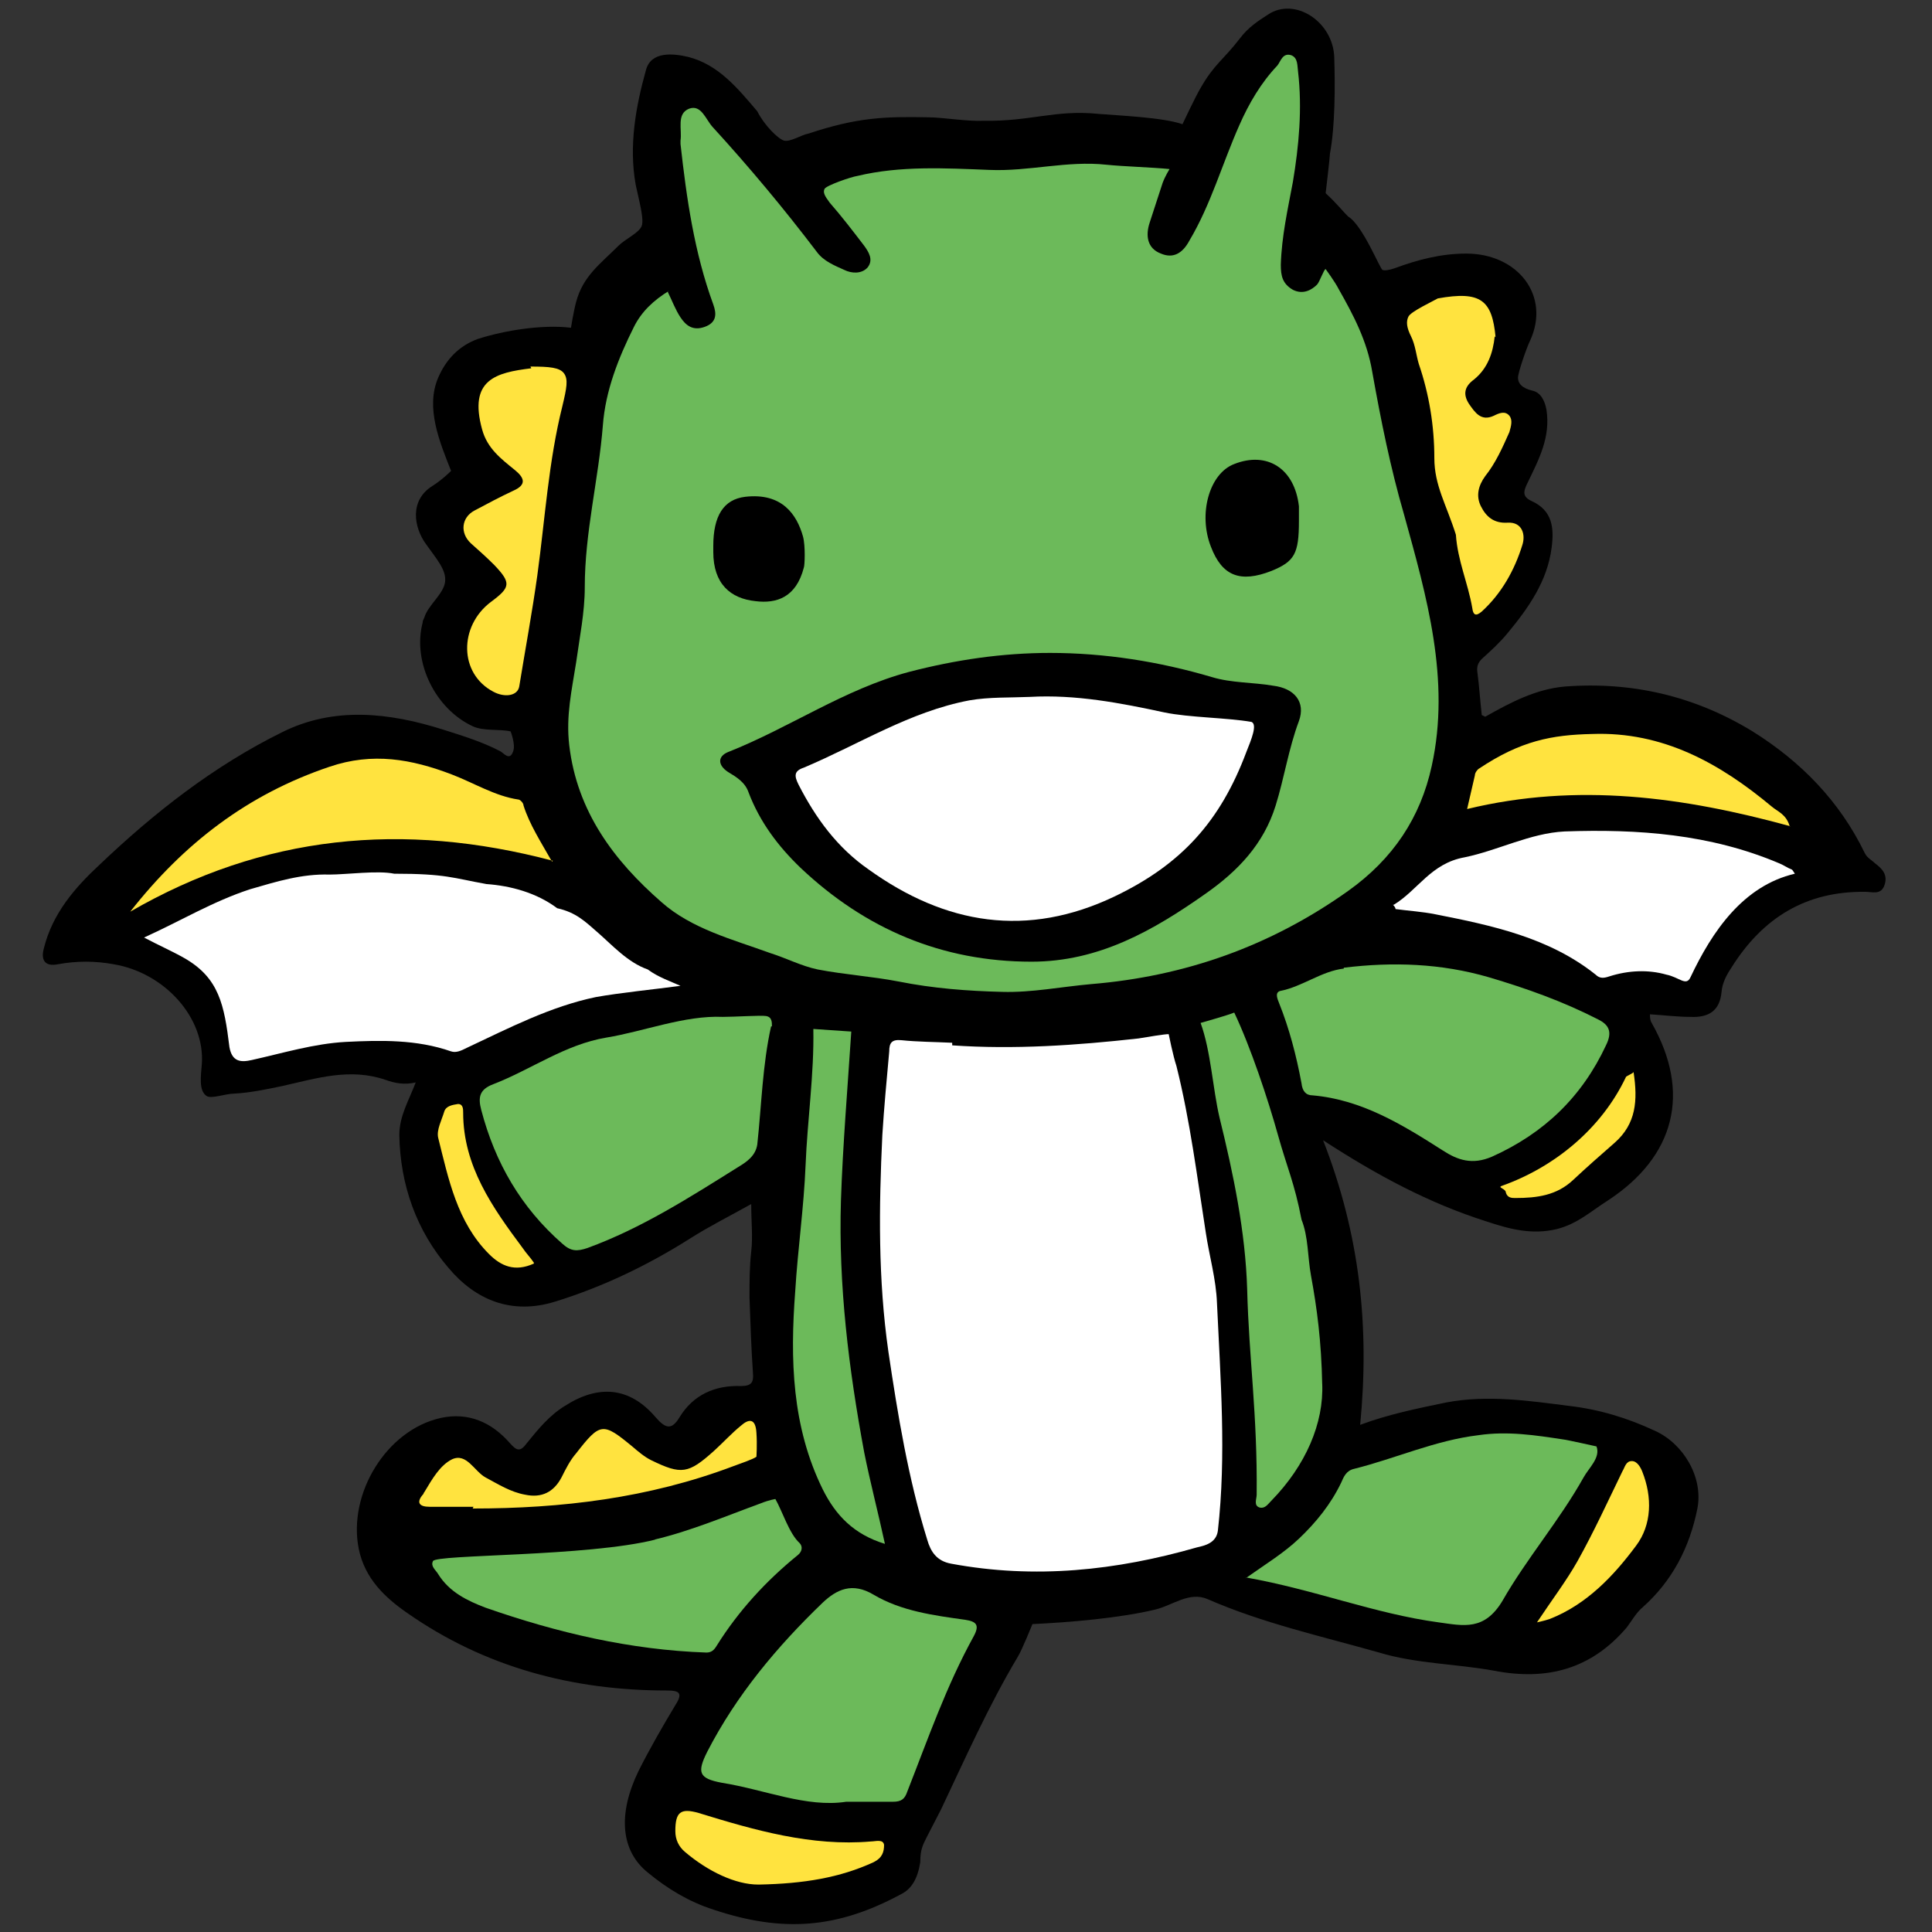 <?xml version="1.0" encoding="UTF-8"?>
<svg id="_レイヤー_1" data-name=" レイヤー 1" xmlns="http://www.w3.org/2000/svg" width="224" height="224" version="1.1" viewBox="0 0 224 224">
  <rect x="0" y="0" width="224" height="224" fill="#333333" stroke="none"/>
  <defs>
    <style>
      .cls-1 {
        fill: #6cba5a;
      }

      .cls-1, .cls-2, .cls-3, .cls-4 {
        stroke-width: 0px;
      }

      .cls-2 {
        fill: #000;
      }

      .cls-3 {
        fill: #ffe33f;
      }

      .cls-4 {
        fill: #fff;
      }
    </style>
  </defs>
  <g>
    <g>
      <path class="cls-2" d="M172.2,83.1c3-1.7,5.9-3.2,9.2-3.5,7.8-.6,15.1,1.1,21.8,5.2,5.6,3.5,10.1,8.1,13,14.1.3.6.8.8,1.2,1.2.8.6,1.5,1.3,1.1,2.5-.4,1.2-1.4.8-2.2.8-6.9-.1-11.9,3-15.5,8.7-.6.9-1.1,1.8-1.2,2.9-.2,2.2-1.5,3-3.6,2.9-1.5,0-3.1-.2-4.7-.3,0,.3,0,.7.2,1,4.6,8.1,2.7,15.5-5.1,20.6-1.9,1.2-3.5,2.7-5.9,3.3-2.9.7-5.5,0-8.2-.9-6.6-2.1-12.6-5.3-18.9-9.4,4.3,11,5.4,21.7,4.3,33,3.2-1.2,6.6-1.9,10-2.6,4.8-.9,9.5-.2,14.2.4,3.5.4,6.8,1.4,10,2.9,3.3,1.5,5.6,5.4,4.9,9-.9,4.5-2.9,8.4-6.4,11.5-.7.6-1.2,1.5-1.8,2.3-4.1,4.8-9.2,6.2-15.4,5-4.4-.8-9-.8-13.3-2.1-6.7-1.9-13.5-3.4-19.9-6.2-2.1-.9-4,.7-6,1.2-4.1,1-10,1.5-14.3,1.7,0,0-1.2,3-1.7,3.8-3.4,5.7-6.1,11.8-8.9,17.7-.5,1-1.1,2.1-1.6,3.1-.5,1-.8,1.5-.8,3-.3,1.9-1,3.1-2.2,3.7-7.4,4-13.7,4.5-21.8,1.8-2.8-.9-5.3-2.4-7.6-4.3-3.1-2.5-3.5-6.7-1.1-11.7,1.3-2.6,2.8-5.2,4.3-7.7.9-1.4.5-1.7-1-1.7-10.9,0-21.1-2.7-30.1-9-2.6-1.8-4.9-4-5.6-7.4-1.3-6.4,3.2-13.8,9.5-15.2,3.2-.7,5.9.5,8,2.9.8.9,1.2,1.1,2,0,1.3-1.6,2.6-3.2,4.4-4.3,3.9-2.5,7.5-2.2,10.5,1.3,1.2,1.4,1.9,1.5,2.8,0,1.6-2.6,4.1-3.7,7.1-3.6,1.2,0,1.5-.4,1.4-1.5-.2-2.9-.3-5.9-.4-8.8,0-1.8,0-3.5.2-5.3.2-1.7,0-3.4,0-5.5-2.5,1.4-4.9,2.6-7.1,4-4.9,3.1-10.1,5.6-15.6,7.3-5.1,1.6-9.3-.2-12.4-3.9-3.7-4.3-5.6-9.6-5.7-15.4,0-2.2,1.1-4,1.9-6.1-1.3.3-2.4.1-3.5-.3-4.1-1.4-7.9-.2-11.9.7-1.9.4-3.8.8-5.7.9-.9,0-2.5.6-3.1.3-1-.6-.7-2.4-.6-3.7.4-5.4-4.3-10.6-10.2-11.6-2.2-.4-4.3-.4-6.5,0-1.5.3-2-.5-1.6-1.9,1-4,3.6-7,6.4-9.6,6.4-6.1,13.3-11.5,21.2-15.4,6-3,12.4-2.3,18.7-.3,2.2.7,4.5,1.4,6.6,2.5.4.2,1.1,1.2,1.5,0,.3-.8-.3-2.3-.3-2.3-1.3-.3-3.1,0-4.4-.6-4.3-2-7-7.4-5.8-12,0-.2.1-.4.2-.6.4-1.4,2.2-2.7,2.4-4.1s-1-2.7-2.2-4.4c-1.4-1.9-2-5.1.8-6.8,1.1-.7,2.1-1.7,2.1-1.7-1.3-3.3-3-7.3-1.5-10.8.9-2.1,2.4-3.7,4.6-4.5,3.1-1,7.5-1.7,10.8-1.3,0,0,.3-1.9.6-3,.8-3,2.8-4.4,4.9-6.5.8-.8,2.4-1.5,2.7-2.3s-.3-2.9-.7-4.8c-.8-4.5,0-9,1.2-13.3.6-2.2,3.2-1.9,4.9-1.5,3.5.9,5.7,3.6,8,6.3.8,1.6,2.4,3.2,3.1,3.4s2.1-.7,2.8-.8c5.7-1.9,8.9-2,13.9-1.9,1.7,0,4.5.5,6.5.4,5.3.1,8.3-1.3,13.2-.8,2.4.2,7.5.4,9.8,1.2,0,0,1.5-3.2,2.1-4.2,1.6-2.8,2.6-3.2,4.6-5.8.9-1.2,2.1-2,3.2-2.7,3.1-2.1,7.6.8,7.7,5,.1,3.3.1,7.9-.5,11.1,0,.4-.5,4.6-.5,4.6,1.3,1.2,1.9,2,2.6,2.7,1.7,1,3.7,6.1,4,6.2s.8,0,1.4-.2c2.7-1,5.4-1.7,8.3-1.7,6,0,9.8,4.9,7.4,10.1-.4.8-1.4,3.7-1.4,4.3s.4,1.2,1.7,1.5c.9.2,1.4,1.1,1.6,2.2.5,3.2-.9,5.8-2.2,8.5-.5,1-.6,1.6.5,2.1,2.4,1.1,2.6,3.1,2.3,5.4-.5,3.9-2.7,7-5.1,9.9-.9,1.1-2,2.1-3,3-.5.5-.6,1-.5,1.6.2,1.5.3,3.1.5,4.9Z"/>
      <path class="cls-1" d="M77.4,33.8c.5,1,.9,2.1,1.5,3,.6.9,1.4,1.6,2.8,1.1,1.4-.5,1.4-1.5,1-2.6-2.2-6-3.1-12.3-3.8-18.6,0-.1,0-.3,0-.4.2-1.3-.5-3.1,1-3.7,1.4-.5,1.9,1.2,2.7,2.1,4.3,4.7,8.3,9.5,12.1,14.5.8,1.1,2.1,1.6,3.2,2.1.8.4,2,.5,2.7-.3.7-.9.1-1.8-.4-2.5-1.3-1.7-2.6-3.4-4-5-.6-.8-.8-1.2-.6-1.6s3.1-1.4,3.8-1.5c5-1.2,10.2-.9,15.3-.7,4.6.2,9-1.1,13.6-.6,1.9.2,5.3.3,7.3.5,0,0-.5.8-.8,1.6-.5,1.5-1,3.1-1.5,4.6-.5,1.5-.3,3,1.3,3.6,1.4.6,2.5,0,3.3-1.5,2.5-4.2,3.8-8.9,5.8-13.4,1.1-2.5,2.5-4.9,4.4-6.9.4-.5.6-1.5,1.6-1.2.8.3.7,1.2.8,1.9.5,4.3.1,8.6-.6,12.8-.6,3.2-1.3,6.3-1.4,9.6,0,1.3.2,2.2,1.4,2.9,1.2.6,2.2,0,2.8-.6.3-.3.8-1.8,1-1.8,0,0,1.1,1.5,1.5,2.3,1.7,3,3.3,6,3.9,9.6,1,5.6,2.1,11.1,3.7,16.6,2.6,9.4,5.4,19.1,3.2,29.1-1.3,6-4.5,10.8-9.7,14.5-9,6.4-18.9,9.9-29.8,10.8-3.4.3-6.9,1-10.3.9-4-.1-8-.4-12-1.2-3.1-.6-6.3-.8-9.4-1.4-1.9-.4-3.6-1.3-5.5-1.9-4.4-1.6-9.1-2.8-12.6-5.9-5.5-4.8-9.8-10.5-10.7-18.2-.4-3.4.3-6.4.8-9.6.4-2.9,1-5.8,1-8.7,0-6.4,1.6-12.5,2.1-18.8.3-4,1.8-7.8,3.6-11.4.9-1.8,2.3-3.1,4.1-4.2Z"/>
      <path class="cls-4" d="M110.4,121.2c7.2.5,14.4,0,21.6-.8,1.2-.2,3-.5,3.5-.5,0,0,.5,2.5.9,3.7,1.6,6.4,2.4,12.9,3.4,19.3.4,2.7,1.2,5.4,1.3,8.2.4,8.8,1.1,17.6.1,26.4-.2,1.4-1.5,1.7-2.4,1.9-9.4,2.7-18.8,3.7-28.5,1.9-1.7-.3-2.4-1.4-2.8-2.8-2.2-7.1-3.4-14.4-4.5-21.8-1.2-8.4-1.1-16.7-.7-25.1.2-3.2.5-6.4.8-9.7,0-1,.3-1.4,1.4-1.3,1.9.2,3.9.2,5.9.3Z"/>
      <path class="cls-4" d="M78.9,114.3c-3,.4-7,.8-9.8,1.3-5.3,1.1-10.1,3.6-15,5.9-.6.3-1.2.6-1.8.4-4-1.4-8.2-1.3-12.2-1.1-3.7.2-7.3,1.3-10.9,2.1-1.3.3-2.3.2-2.6-1.5-.6-4.9-1.2-8-5.2-10.3-1.4-.8-3-1.5-4.7-2.4,4.2-1.9,8-4.2,12.3-5.6,3.1-.9,6-1.8,9.2-1.7,2,0,5.6-.5,7.5-.1,6,0,6.8.5,10.7,1.2,2.8.2,5.8,1,8.2,2.8,2.2.5,3.2,1.5,4.8,2.9s3.4,3.4,5.7,4.2c1.2.9,2.7,1.4,3.8,1.9Z"/>
      <path class="cls-1" d="M89.4,119c-1,4.5-1.1,9.1-1.6,13.7-.2,1.3-1.2,2-2.2,2.6-5.6,3.5-11.2,7.1-17.5,9.4-1.2.4-1.9.4-2.9-.5-4.8-4.2-7.8-9.4-9.4-15.5-.4-1.5-.2-2.4,1.4-3,4.4-1.7,8.3-4.6,13.1-5.4,4.3-.7,9.1-2.6,13.5-2.4,1.4,0,4.4-.2,5-.1.7.1.7.7.7,1.2Z"/>
      <path class="cls-1" d="M155.8,112.2c5.7-.7,11.3-.5,16.8,1.1,4.4,1.3,8.6,2.8,12.7,4.9,1.2.6,1.7,1.4.9,3-2.8,6-7.2,10.2-13.2,12.9-2.3,1-4,.4-5.7-.7-4.7-3-9.4-5.9-15.1-6.4-.8,0-1.2-.5-1.3-1.4-.6-3.2-1.4-6.3-2.6-9.3-.2-.5-.5-1.2.1-1.4,2.6-.5,4.8-2.3,7.4-2.6Z"/>
      <path class="cls-1" d="M144.4,183c2.4-1.7,4.4-2.9,6.2-4.6,2-1.9,3.7-4,4.9-6.5.3-.7.6-1.4,1.5-1.6,4.8-1.2,9.4-3.3,14.4-3.9,3.4-.5,6.6,0,9.9.5.2,0,3.8.8,3.8.8.5,1.3-.9,2.5-1.5,3.6-2.8,5-6.6,9.4-9.4,14.3-2.1,3.5-4.5,2.9-7.4,2.5-7.4-1-14.4-3.8-22.3-5.2Z"/>
      <path class="cls-1" d="M98.1,208.9c-4.6.7-9.4-1.4-14.4-2.2-2.7-.5-2.9-1.2-1.7-3.6,3.4-6.6,8.1-12.2,13.4-17.3,1.6-1.5,3.4-2.4,5.9-.9,3.2,1.9,7,2.4,10.6,2.9,1.3.2,1.7.6,1,1.9-3.2,5.8-5.3,11.9-7.7,18-.3.9-.7,1.2-1.7,1.2-1.6,0-3.3,0-5.5,0Z"/>
      <path class="cls-4" d="M161.6,104.9c2.8-1.7,4.3-4.8,8.2-5.5,3.9-.8,7.6-2.8,11.6-3,8.5-.3,16.9.3,24.9,3.7.5.2.9.5,1.4.7.1,0,.2.2.4.5-6,1.4-9.6,6.7-12.1,12-.5,1.1-1.3,0-2.8-.3-2.1-.6-4.4-.5-6.6.2-.6.2-1.1.3-1.6-.2-5.4-4.3-12-5.7-18.6-7-1.5-.3-3.1-.4-4.6-.6,0-.2-.2-.4-.3-.5Z"/>
      <path class="cls-1" d="M75.9,178.5c4.2-1,8.2-2.7,12.3-4.2,1-.4,1.7-.5,1.7-.5.8,1.4,1.6,4,2.8,5.1.4.4.3,1-.2,1.4-3.7,3-6.9,6.5-9.4,10.5-.3.5-.6.8-1.2.8-8.8-.3-17.3-2.3-25.6-5.2-2.1-.8-4.2-1.8-5.5-3.9-.3-.5-.9-.9-.6-1.5.3-.8,17.9-.5,25.8-2.5Z"/>
      <path class="cls-1" d="M153.3,160.4c.2,4.6-1.9,9.5-5.9,13.6-.4.4-.7.9-1.3.8-.8-.2-.4-1-.4-1.5.1-9.3-.9-15.8-1.1-23.8-.2-6.7-1.6-13.4-3.2-19.9-.8-3.4-1-7.7-2.2-11,0,0,3.2-.9,3.9-1.2,1.9,4,3.9,10,5.1,14.3,1,3.6,1.9,5.5,2.7,9.7.8,2,.7,4.3,1.1,6.5.7,3.8,1.2,7.6,1.3,12.6Z"/>
      <path class="cls-3" d="M64.1,99.8c-17.4-4.6-33.6-3-49,5.9,6.2-7.9,13.6-13.6,23.1-16.8,5-1.7,9.5-.9,14.2.9,2.6,1,5,2.5,7.7,2.9.2,0,.6.4.6.7.7,2.2,2,4.2,3.3,6.5Z"/>
      <path class="cls-1" d="M102.6,179c-3.6-1.1-5.7-3.3-7.2-6.3-3.6-7.3-3.8-15.1-3.2-23,.3-4.9,1-9.7,1.2-14.6.2-5.1,1-10.6.9-15.8l4.4.3c-.4,6.1-1,13.4-1.2,19.6-.3,9.8.9,19.5,2.7,29.2.7,3.5,1.6,6.9,2.4,10.6Z"/>
      <path class="cls-3" d="M61.5,42.5c2.2,0,3.4.1,3.9.8s.3,1.7-.2,3.8c-1.6,6.4-2,13-2.9,19.6-.6,4.3-1.4,8.6-2.1,12.9-.2,1.1-1.7,1.3-3,.6-4-2.1-4-7.6-.3-10.4,2.3-1.7,2.4-2.2.4-4.3-.9-.9-1.8-1.7-2.7-2.5-1.3-1.2-1.1-3,.4-3.8,1.5-.8,3-1.6,4.5-2.3,1.6-.7,1.3-1.5.2-2.4-1.6-1.3-3.2-2.5-3.8-4.7-1.6-5.8,1.6-6.6,5.7-7.1Z"/>
      <path class="cls-3" d="M173.3,39c-.2,1.9-.8,3.7-2.4,5-1.1.8-1.3,1.7-.6,2.8.7,1,1.4,2.1,2.9,1.4.6-.3,1.3-.6,1.8,0,.4.5.2,1.2,0,1.9-.8,1.8-1.6,3.6-2.8,5.1-.8,1.1-1.1,2.3-.5,3.5.6,1.2,1.5,2,3.1,1.9,1.7-.1,2.1,1.4,1.7,2.6-.9,2.9-2.4,5.6-4.7,7.7-.7.6-1,.4-1.1-.4-.5-2.9-1.7-5.5-1.9-8.5-1.1-3.5-2.5-5.7-2.5-8.9,0-3.7-.6-7.4-1.8-10.9-.3-1-.4-2.2-.9-3.2-.5-1-.6-1.7-.3-2.3s2.9-1.8,3.4-2.1c5-.9,6.3.2,6.7,4.5Z"/>
      <path class="cls-3" d="M207.6,95.8c-12.4-3.4-24.7-5.1-37.5-2,.3-1.3.6-2.6.9-3.9,0-.3.3-.7.5-.8,4.8-3.2,8.4-3.9,13.1-4,8.2-.3,14.8,3.4,20.8,8.4.7.6,1.7.9,2.1,2.3Z"/>
      <path class="cls-3" d="M54.9,174.7c-1.7,0-3.4,0-5.1,0-1.2,0-1.6-.5-.7-1.5,0,0,0-.1.1-.2.9-1.5,1.8-3.1,3.2-3.8,1.7-.8,2.6,1.4,3.9,2.1,1.5.8,2.9,1.7,4.6,2,1.9.4,3.3-.3,4.2-2,.5-1,1-2,1.7-2.8,2.8-3.6,3.1-3.6,6.5-.8.7.6,1.4,1.2,2.2,1.6,3.5,1.7,4.3,1.6,7.3-1.1,1.1-1,2-2,3.1-2.9.9-.8,1.7-.9,1.8.8.1,1.4,0,2.8,0,2.8-.4.3-1.9.8-2.7,1.1-9.8,3.7-19.9,4.9-30.2,4.9Z"/>
      <path class="cls-3" d="M87.9,218.5c-2.6,0-5.8-1.5-8.5-3.8-.7-.6-1.1-1.4-1.1-2.4,0-2.2.6-2.7,2.7-2.1,6.5,2,13.1,3.9,20,3.3.5,0,1.4-.3,1.5.4,0,.8-.2,1.5-1.2,2-3.9,1.8-8.1,2.5-13.3,2.6Z"/>
      <path class="cls-3" d="M178.2,188.1c1.8-2.7,3.4-4.8,4.7-7.1,1.9-3.4,3.5-6.9,5.2-10.4.3-.5.4-1.2,1.1-1.2.6,0,1,.7,1.2,1.2,1.2,3,1.1,6.2-.7,8.6-2.6,3.5-5.7,6.8-10,8.5-.3.1-.6.2-1.5.4Z"/>
      <path class="cls-3" d="M61.9,146.5c-2.2,1-3.8.3-5.2-1.1-3.7-3.7-4.7-8.7-5.9-13.5-.2-.9.4-2,.7-3,.2-.7,1-.8,1.6-.9.6,0,.6.6.6,1,0,6.2,3.4,11,6.9,15.7.4.6.9,1.1,1.3,1.7Z"/>
      <path class="cls-3" d="M189.4,124.3c.5,3.3.3,6-2.2,8.2-1.6,1.4-3.2,2.8-4.8,4.3-1.9,1.8-4.2,2.1-6.7,2.1-.4,0-.9,0-1.1-.6,0-.5-1-.6-.5-.8,6.2-2.2,11.6-6.7,14.4-12.6,0-.1.3-.2.8-.5Z"/>
    </g>
    <path class="cls-2" d="M150.6,60.4c0,3.8-.5,4.7-3.2,5.8-3.6,1.4-5.7.6-7-2.8-1.5-3.8-.2-8.5,2.7-9.6,3.8-1.5,7,.5,7.5,4.9,0,.6,0,1.2,0,1.8Z"/>
    <path class="cls-2" d="M82.7,63.3c0-3.5,1.2-5.4,3.7-5.7,4.3-.5,6,2.1,6.7,4.6.3,1.1.2,3.4.1,3.6-.9,3.5-3.2,4.2-5.6,3.9-2.9-.3-4.9-2-4.9-5.7,0-.3,0-.5,0-.8Z"/>
  </g>
  <path class="cls-2" d="M121.7,75.7c6.4,0,12.7,1,18.8,2.8,2.3.7,4.8.6,7.1,1,2.5.3,3.8,1.9,3,4.1-1.2,3.2-1.7,6.6-2.7,9.8-1.4,4.5-4.4,7.6-8.1,10.2-6.1,4.3-12.4,7.9-20.2,7.9-10.4,0-19.3-3.8-26.8-10.9-2.6-2.5-4.7-5.3-6-8.7-.4-1.2-1.4-1.8-2.4-2.4-1.2-.8-1.2-1.8,0-2.3,7.1-2.8,13.5-7.3,21-9.3,5.4-1.4,10.8-2.2,16.4-2.2Z"/>
  <path class="cls-4" d="M119.4,80.8c5.3-.3,10.5.7,15.6,1.8,2.9.6,7.2.6,10.1,1.1.7.3,0,2-.6,3.5-3,8-7.5,13-15.2,16.7-10.2,4.9-19.7,3.3-28.6-3.1-3.6-2.5-6.1-5.9-8.1-9.8-.5-1-.6-1.6.6-2,6.4-2.7,12.3-6.5,19.2-7.8,2.3-.4,4.7-.3,7-.4Z"/>
</svg>